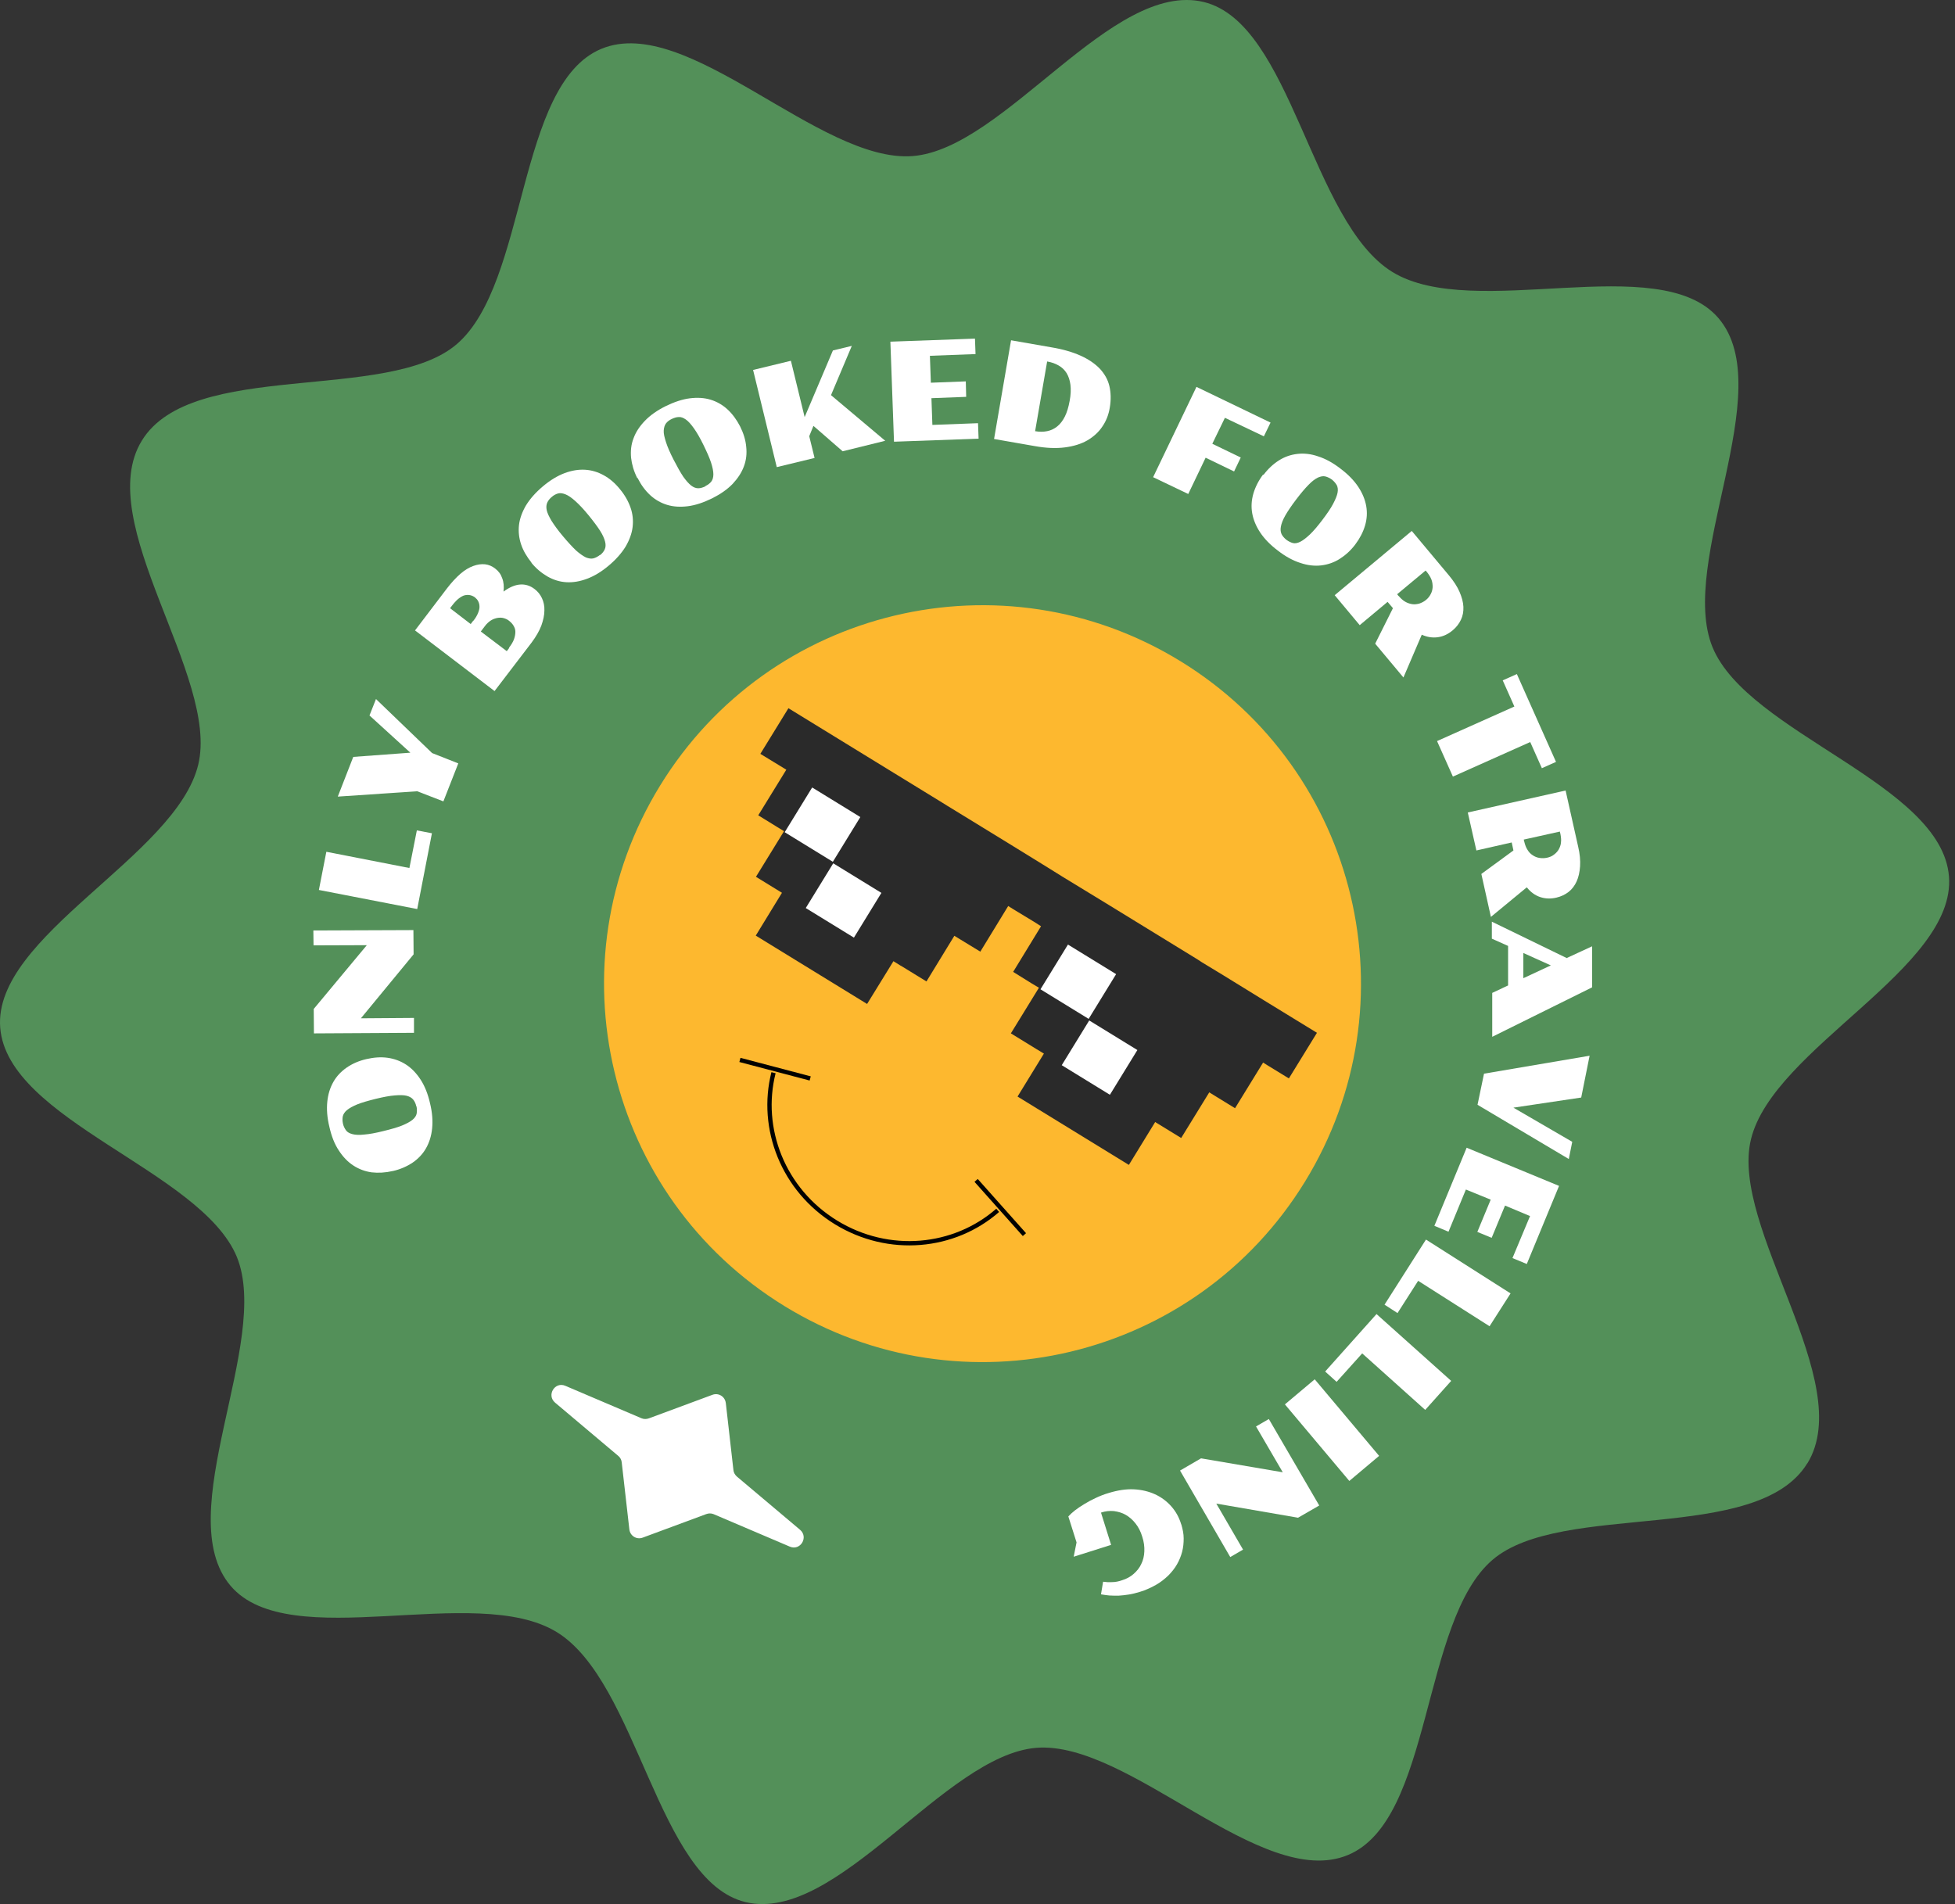 <svg width="231" height="225" viewBox="0 0 231 225" fill="none" xmlns="http://www.w3.org/2000/svg">
<rect x="0" y="0" width="231" height="225" fill="#333333" stroke="none"/>
<path d="M213.546 172.921C207.635 182.555 184.532 177.343 176.365 184.315C167.904 191.535 169.303 215.089 159.241 219.217C149.066 223.414 133.43 205.681 122.466 206.538C111.614 207.395 98.912 227.362 88.082 224.768C77.659 222.241 75.425 198.799 65.791 192.866C56.158 186.955 34.228 195.573 27.256 187.406C20.037 178.945 32.107 158.572 27.978 148.51C23.759 138.335 0.882 132.401 0.025 121.436C-0.833 110.584 20.804 101.176 23.421 90.369C25.948 79.946 10.832 61.694 16.765 52.06C22.677 42.426 45.779 47.638 53.947 40.689C62.407 33.469 61.008 9.915 71.071 5.764C81.246 1.567 96.881 19.301 107.846 18.443C118.698 17.586 131.4 -2.381 142.229 0.236C152.653 2.763 154.886 26.204 164.52 32.138C174.154 38.049 196.084 29.431 203.055 37.598C210.275 46.059 198.204 66.431 202.356 76.494C206.552 86.669 229.429 92.603 230.287 103.568C231.144 114.42 209.508 123.828 206.89 134.635C204.364 145.058 219.48 163.31 213.546 172.944" fill="#539059"/>
<path d="M46.412 138.377C45.532 138.58 44.697 138.625 43.907 138.535C43.118 138.422 42.396 138.151 41.741 137.722C41.087 137.294 40.523 136.707 40.027 135.94C39.53 135.195 39.169 134.27 38.921 133.165C38.651 132.082 38.583 131.067 38.673 130.187C38.763 129.284 39.011 128.517 39.395 127.84C39.779 127.164 40.32 126.6 40.974 126.148C41.629 125.697 42.396 125.359 43.276 125.156C44.156 124.953 44.99 124.885 45.803 124.998C46.592 125.111 47.337 125.381 47.991 125.81C48.645 126.239 49.209 126.825 49.706 127.592C50.202 128.359 50.563 129.284 50.811 130.367C51.082 131.473 51.15 132.466 51.059 133.345C50.969 134.248 50.721 135.015 50.337 135.692C49.954 136.369 49.412 136.933 48.758 137.384C48.081 137.835 47.314 138.174 46.434 138.377M49.187 130.728C49.119 130.412 49.006 130.164 48.826 129.939C48.668 129.736 48.397 129.578 48.059 129.487C47.698 129.397 47.246 129.397 46.66 129.442C46.073 129.487 45.329 129.623 44.404 129.848C43.501 130.074 42.779 130.277 42.215 130.503C41.674 130.728 41.268 130.954 40.997 131.18C40.726 131.405 40.568 131.653 40.501 131.924C40.455 132.195 40.455 132.466 40.523 132.781C40.591 133.097 40.726 133.345 40.884 133.571C41.042 133.797 41.313 133.932 41.651 134.022C41.99 134.113 42.463 134.135 43.05 134.067C43.637 134.022 44.381 133.887 45.284 133.661C46.209 133.436 46.931 133.233 47.495 133.007C48.036 132.781 48.465 132.556 48.736 132.33C49.006 132.105 49.187 131.856 49.232 131.586C49.277 131.315 49.277 131.022 49.209 130.728" fill="white"/>
<path d="M37.094 122.114L37.071 119.226L43.343 111.691L37.048 111.713L37.026 109.953L48.848 109.908L48.871 112.774L42.644 120.332L48.916 120.286V122.046L37.094 122.114Z" fill="white"/>
<path d="M37.68 105.166L38.56 100.654L48.374 102.572L49.254 98.127L51.036 98.465L49.299 107.422L37.68 105.166Z" fill="white"/>
<path d="M49.299 93.503L39.913 94.134L41.741 89.442L48.487 88.945L43.658 84.546L44.426 82.606L51.059 88.99L54.15 90.209L52.39 94.698L49.299 93.503Z" fill="white"/>
<path d="M49.028 74.51L52.818 69.524C53.36 68.825 53.879 68.261 54.398 67.81C54.916 67.358 55.413 67.065 55.909 66.885C56.406 66.704 56.857 66.636 57.308 66.681C57.737 66.727 58.165 66.907 58.526 67.2C58.91 67.494 59.181 67.855 59.339 68.329C59.519 68.78 59.564 69.321 59.496 69.908C60.196 69.389 60.85 69.118 61.459 69.073C62.068 69.028 62.655 69.208 63.174 69.615C63.535 69.885 63.828 70.246 64.031 70.675C64.234 71.103 64.347 71.6 64.325 72.141C64.325 72.683 64.189 73.292 63.964 73.924C63.715 74.578 63.332 75.232 62.813 75.932L58.436 81.662L49.028 74.488V74.51ZM55.932 73.36C56.203 73.021 56.383 72.705 56.496 72.412C56.609 72.119 56.676 71.871 56.654 71.645C56.654 71.419 56.586 71.216 56.496 71.036C56.406 70.855 56.27 70.72 56.112 70.585C55.954 70.472 55.774 70.382 55.571 70.337C55.368 70.291 55.165 70.291 54.939 70.337C54.713 70.382 54.488 70.517 54.24 70.697C53.992 70.878 53.743 71.149 53.473 71.487L53.179 71.871L55.616 73.743L55.909 73.36H55.932ZM60.128 76.563C60.422 76.18 60.624 75.841 60.737 75.526C60.85 75.21 60.895 74.916 60.895 74.646C60.895 74.375 60.805 74.149 60.67 73.924C60.534 73.698 60.354 73.518 60.151 73.36C59.97 73.202 59.745 73.112 59.519 73.044C59.271 72.976 59.023 72.976 58.775 73.021C58.526 73.066 58.256 73.157 58.007 73.315C57.759 73.472 57.511 73.698 57.308 73.969L56.812 74.623L59.88 76.947L60.173 76.563H60.128Z" fill="white"/>
<path d="M62.814 66.498C62.25 65.798 61.821 65.076 61.573 64.332C61.325 63.587 61.234 62.82 61.325 62.031C61.415 61.264 61.708 60.474 62.159 59.707C62.633 58.94 63.288 58.195 64.145 57.473C65.002 56.751 65.859 56.232 66.694 55.916C67.529 55.601 68.341 55.465 69.131 55.51C69.921 55.556 70.642 55.781 71.342 56.165C72.041 56.548 72.673 57.09 73.237 57.789C73.824 58.489 74.23 59.211 74.501 59.978C74.771 60.745 74.839 61.512 74.749 62.279C74.658 63.046 74.365 63.836 73.914 64.603C73.44 65.37 72.786 66.114 71.928 66.836C71.071 67.558 70.214 68.077 69.356 68.393C68.522 68.709 67.71 68.844 66.92 68.799C66.13 68.754 65.408 68.528 64.686 68.122C63.987 67.716 63.333 67.175 62.769 66.475M70.913 65.595C71.161 65.392 71.342 65.167 71.455 64.918C71.567 64.67 71.59 64.377 71.5 64.016C71.41 63.655 71.229 63.226 70.913 62.73C70.597 62.234 70.146 61.625 69.537 60.88C68.95 60.158 68.431 59.617 67.98 59.211C67.552 58.827 67.168 58.556 66.83 58.421C66.491 58.285 66.198 58.24 65.95 58.308C65.701 58.376 65.431 58.511 65.205 58.714C64.957 58.917 64.776 59.143 64.664 59.391C64.551 59.639 64.528 59.932 64.596 60.271C64.664 60.609 64.867 61.038 65.16 61.534C65.476 62.031 65.905 62.64 66.514 63.362C67.123 64.084 67.642 64.648 68.07 65.054C68.499 65.437 68.905 65.708 69.221 65.866C69.559 66.001 69.853 66.047 70.124 65.979C70.372 65.911 70.642 65.776 70.891 65.573" fill="white"/>
<path d="M75.289 56.479C74.883 55.667 74.657 54.877 74.567 54.088C74.499 53.298 74.567 52.531 74.861 51.786C75.131 51.042 75.582 50.365 76.214 49.711C76.846 49.057 77.658 48.492 78.651 47.996C79.666 47.5 80.614 47.184 81.494 47.071C82.396 46.958 83.208 47.004 83.953 47.229C84.697 47.455 85.374 47.838 85.961 48.38C86.547 48.921 87.044 49.598 87.45 50.388C87.856 51.2 88.104 52.012 88.172 52.802C88.262 53.614 88.172 54.381 87.901 55.103C87.63 55.847 87.179 56.524 86.57 57.179C85.938 57.833 85.126 58.397 84.133 58.893C83.118 59.39 82.17 59.706 81.29 59.818C80.388 59.931 79.576 59.886 78.831 59.66C78.087 59.435 77.41 59.051 76.823 58.51C76.237 57.968 75.74 57.291 75.334 56.479M83.366 57.427C83.659 57.291 83.885 57.111 84.043 56.908C84.201 56.705 84.291 56.412 84.291 56.051C84.291 55.69 84.201 55.238 84.02 54.674C83.84 54.11 83.524 53.411 83.118 52.576C82.712 51.741 82.328 51.087 81.99 50.613C81.651 50.139 81.336 49.779 81.042 49.575C80.749 49.372 80.478 49.26 80.208 49.282C79.937 49.282 79.666 49.372 79.373 49.508C79.079 49.643 78.854 49.824 78.696 50.027C78.538 50.23 78.448 50.523 78.425 50.884C78.403 51.245 78.516 51.696 78.696 52.26C78.876 52.824 79.17 53.501 79.598 54.336C80.027 55.171 80.411 55.847 80.727 56.321C81.065 56.795 81.381 57.156 81.674 57.382C81.967 57.607 82.238 57.698 82.509 57.698C82.78 57.698 83.05 57.607 83.344 57.472" fill="white"/>
<path d="M88.984 43.716L93.452 42.633L95.076 49.288L98.415 41.414L100.649 40.873L98.19 46.694L104.597 52.086L99.566 53.327L96.114 50.326L95.618 51.545L96.249 54.117L91.782 55.2L88.984 43.716Z" fill="white"/>
<path d="M105.206 40.375L115.201 40.014L115.268 41.841L109.876 42.044L109.989 45.225L114.118 45.067L114.163 46.895L110.057 47.053L110.169 50.211L115.562 50.008L115.629 51.836L105.634 52.197L105.206 40.375Z" fill="white"/>
<path d="M119.465 40.211L124.248 41.046C125.602 41.271 126.752 41.61 127.7 42.038C128.648 42.467 129.392 42.986 129.956 43.573C130.52 44.182 130.904 44.859 131.084 45.626C131.265 46.393 131.287 47.25 131.129 48.175C130.994 49.01 130.701 49.754 130.249 50.409C129.821 51.063 129.212 51.605 128.49 52.033C127.745 52.462 126.865 52.733 125.827 52.868C124.79 53.003 123.594 52.958 122.24 52.71L117.457 51.875L119.465 40.211ZM122.285 50.95C122.804 51.04 123.301 51.04 123.729 50.95C124.18 50.86 124.564 50.679 124.925 50.386C125.286 50.093 125.579 49.709 125.827 49.213C126.076 48.717 126.256 48.107 126.391 47.363C126.527 46.641 126.549 46.009 126.482 45.468C126.414 44.926 126.256 44.475 126.03 44.092C125.782 43.708 125.489 43.415 125.083 43.189C124.699 42.963 124.248 42.806 123.729 42.715L122.308 50.95H122.285Z" fill="white"/>
<path d="M141.372 45.717L150.126 49.936L149.336 51.56L144.734 49.372L143.245 52.44L146.606 54.065L145.817 55.712L142.455 54.087L140.402 58.374L136.251 56.388L141.372 45.717Z" fill="white"/>
<path d="M149.291 56.119C149.833 55.397 150.442 54.833 151.119 54.404C151.796 53.975 152.518 53.727 153.307 53.637C154.074 53.547 154.909 53.637 155.744 53.93C156.601 54.201 157.481 54.675 158.384 55.374C159.286 56.051 159.986 56.773 160.482 57.518C160.978 58.262 161.294 59.029 161.429 59.796C161.565 60.563 161.52 61.331 161.294 62.097C161.068 62.865 160.685 63.609 160.143 64.331C159.602 65.053 158.97 65.617 158.293 66.046C157.617 66.475 156.872 66.723 156.105 66.813C155.338 66.903 154.503 66.813 153.646 66.52C152.788 66.249 151.909 65.775 151.006 65.076C150.104 64.399 149.404 63.677 148.908 62.932C148.412 62.188 148.096 61.421 147.96 60.654C147.825 59.886 147.87 59.119 148.096 58.33C148.321 57.563 148.705 56.796 149.246 56.074M151.999 63.79C152.247 63.97 152.518 64.106 152.766 64.173C153.037 64.241 153.33 64.173 153.646 64.015C153.962 63.857 154.345 63.564 154.774 63.158C155.203 62.752 155.699 62.165 156.263 61.421C156.827 60.676 157.256 60.044 157.526 59.526C157.797 59.007 157.978 58.578 158.045 58.217C158.113 57.856 158.068 57.563 157.955 57.337C157.82 57.111 157.639 56.886 157.391 56.683C157.143 56.502 156.872 56.367 156.601 56.299C156.331 56.232 156.037 56.299 155.721 56.435C155.406 56.593 155.022 56.863 154.616 57.292C154.21 57.698 153.713 58.285 153.149 59.029C152.585 59.774 152.157 60.405 151.863 60.924C151.57 61.443 151.412 61.872 151.345 62.233C151.277 62.594 151.322 62.887 151.435 63.135C151.57 63.383 151.751 63.587 151.999 63.79Z" fill="white"/>
<path d="M166.821 62.752L171.198 67.986C171.762 68.663 172.191 69.317 172.461 69.949C172.732 70.581 172.89 71.167 172.913 71.709C172.935 72.273 172.845 72.769 172.619 73.243C172.394 73.717 172.078 74.123 171.649 74.484C171.108 74.935 170.544 75.206 169.912 75.296C169.28 75.386 168.649 75.296 167.994 75.003L165.828 80.057L162.489 76.063L164.588 71.867L163.956 71.122L160.662 73.875L157.706 70.333L166.799 62.752H166.821ZM165.264 70.423C165.513 70.716 165.761 70.942 166.031 71.1C166.302 71.258 166.573 71.348 166.866 71.393C167.137 71.438 167.43 71.393 167.701 71.325C167.972 71.235 168.242 71.1 168.491 70.897C168.739 70.694 168.919 70.468 169.055 70.197C169.19 69.949 169.258 69.678 169.28 69.385C169.28 69.092 169.258 68.821 169.145 68.505C169.032 68.212 168.852 67.918 168.626 67.625L168.446 67.422L165.084 70.22L165.264 70.445V70.423Z" fill="white"/>
<path d="M178.936 83.49L177.56 80.399L179.23 79.654L183.855 90.032L182.185 90.777L180.809 87.686L171.672 91.77L169.799 87.573L178.936 83.49Z" fill="white"/>
<path d="M184.984 93.393L186.473 100.048C186.676 100.906 186.744 101.673 186.699 102.372C186.653 103.049 186.518 103.658 186.293 104.154C186.067 104.651 185.751 105.079 185.345 105.395C184.939 105.711 184.465 105.937 183.901 106.072C183.224 106.23 182.592 106.207 181.983 106.004C181.374 105.801 180.855 105.418 180.404 104.854L176.162 108.351L175.034 103.274L178.825 100.499L178.622 99.552L174.448 100.499L173.432 96.01L184.984 93.415V93.393ZM180.111 99.484C180.201 99.845 180.314 100.161 180.494 100.432C180.652 100.702 180.855 100.906 181.103 101.063C181.329 101.221 181.6 101.334 181.893 101.379C182.186 101.424 182.48 101.424 182.795 101.357C183.111 101.289 183.382 101.176 183.608 100.996C183.856 100.815 184.036 100.612 184.172 100.387C184.307 100.138 184.42 99.868 184.442 99.552C184.488 99.236 184.442 98.898 184.375 98.537L184.307 98.266L180.043 99.213L180.111 99.484Z" fill="white"/>
<path d="M185.141 113.201L188.12 111.824V116.675L176.32 122.519V117.329L178.193 116.45V111.779L176.275 110.922V108.914L185.141 113.223V113.201ZM179.997 115.592L183.246 114.081L179.997 112.614V115.592Z" fill="white"/>
<path d="M187.826 124.754L186.833 129.695L178.824 130.891L185.773 134.929L185.367 136.96L174.582 130.552L175.349 126.875L187.826 124.754Z" fill="white"/>
<path d="M184.216 140.137L180.404 149.365L178.711 148.666L180.787 143.702L177.832 142.461L176.252 146.274L174.56 145.575L176.139 141.762L173.207 140.566L171.153 145.552L169.484 144.853L173.297 135.625L184.216 140.137Z" fill="white"/>
<path d="M178.486 152.841L176.004 156.721L167.566 151.352L165.129 155.165L163.595 154.172L168.491 146.479L178.486 152.841Z" fill="white"/>
<path d="M171.469 163.178L168.401 166.607L160.955 159.929L157.932 163.291L156.578 162.072L162.648 155.281L171.469 163.178Z" fill="white"/>
<path d="M155.345 162.992L151.823 165.955L159.433 175.002L162.955 172.039L155.345 162.992Z" fill="white"/>
<path d="M155.879 177.904L153.375 179.348L143.718 177.678L146.877 183.116L145.365 183.995L139.432 173.775L141.913 172.331L151.57 173.978L148.411 168.563L149.923 167.684L155.879 177.904Z" fill="white"/>
<path d="M139.59 180.166C139.748 180.707 139.861 181.249 139.861 181.79C139.861 182.332 139.815 182.851 139.68 183.37C139.545 183.888 139.342 184.385 139.071 184.859C138.8 185.332 138.439 185.784 138.033 186.19C137.604 186.596 137.131 186.979 136.567 187.295C136.003 187.611 135.371 187.904 134.694 188.107C134.243 188.243 133.814 188.356 133.385 188.423C132.957 188.491 132.551 188.536 132.167 188.559C131.784 188.559 131.4 188.559 131.062 188.536C130.723 188.514 130.407 188.446 130.092 188.401L130.34 186.912C130.678 186.957 131.017 186.979 131.423 186.957C131.806 186.957 132.212 186.867 132.596 186.731C133.115 186.573 133.566 186.325 133.95 185.987C134.333 185.648 134.649 185.265 134.852 184.813C135.078 184.362 135.19 183.866 135.213 183.324C135.236 182.783 135.168 182.196 134.965 181.587C134.784 180.978 134.514 180.459 134.175 180.03C133.837 179.602 133.453 179.263 133.025 179.015C132.596 178.767 132.122 178.632 131.626 178.564C131.129 178.519 130.61 178.564 130.092 178.744L131.287 182.557L126.865 183.956L127.204 182.264L126.234 179.196C126.437 178.97 126.707 178.722 127.023 178.474C127.339 178.226 127.723 177.977 128.129 177.729C128.535 177.481 128.986 177.233 129.482 177.007C129.956 176.782 130.475 176.579 131.017 176.421C132.054 176.105 133.047 175.947 133.972 175.992C134.897 176.037 135.732 176.24 136.476 176.579C137.221 176.917 137.875 177.413 138.394 178C138.936 178.609 139.319 179.308 139.567 180.121" fill="white"/>
<path d="M154.187 139.646C141.259 160.695 113.734 167.261 92.684 154.333C71.635 141.405 65.069 113.88 77.997 92.831C90.925 71.781 118.45 65.216 139.499 78.143C160.549 91.071 167.115 118.596 154.187 139.646Z" fill="#FDB82F"/>
<path d="M91.398 126.76C89.728 133.348 92.526 140.612 98.775 144.448C105.025 148.283 112.764 147.516 117.885 143.027" stroke="#010101" stroke-width="0.51" stroke-miterlimit="10"/>
<path d="M87.428 125.25L95.731 127.438" stroke="#010101" stroke-width="0.51" stroke-miterlimit="10"/>
<path d="M121.044 145.894L115.336 139.486" stroke="#010101" stroke-width="0.51" stroke-miterlimit="10"/>
<path d="M153.104 120.51L149.314 118.186L144.553 115.253L142.027 113.719L141.508 113.38L131.107 106.995L125.489 103.566L123.278 102.19L122.985 102.009L119.217 99.686L114.434 96.752L111.93 95.218L111.388 94.88L100.987 88.495L93.159 83.689L89.842 89.082L92.91 90.954L89.594 96.346L91.827 97.723L92.64 98.219L89.323 103.611L92.369 105.484H92.391V105.506L89.3 110.56L102.454 118.637L105.567 113.583L106.402 114.102L106.492 114.147L109.47 115.975L112.764 110.583L115.833 112.455L119.127 107.063L119.668 107.402L119.962 107.582L122.195 108.936L123.007 109.455L119.713 114.847L121.924 116.223L122.759 116.719L119.443 122.112L122.488 123.984L123.346 124.503L120.232 129.579L133.386 137.656L136.499 132.58L136.522 132.603L136.589 132.648L139.567 134.475L142.884 129.083L145.93 130.956L149.246 125.563L149.788 125.902L152.292 127.436L155.609 122.044L153.104 120.51Z" fill="#2A2A2A"/>
<path d="M95.965 93.055L92.718 98.342L98.408 101.837L101.655 96.55L95.965 93.055Z" fill="white"/>
<path d="M98.455 102.016L95.207 107.303L100.898 110.798L104.145 105.511L98.455 102.016Z" fill="white"/>
<path d="M126.188 111.618L122.941 116.904L128.632 120.4L131.879 115.113L126.188 111.618Z" fill="white"/>
<path d="M128.701 120.586L125.454 125.873L131.144 129.368L134.391 124.082L128.701 120.586Z" fill="white"/>
<path d="M85.758 165.771L86.66 173.713C86.683 174.006 86.841 174.277 87.066 174.48L94.534 180.774C95.572 181.654 94.557 183.301 93.316 182.76L84.314 178.924C84.043 178.812 83.727 178.812 83.434 178.924L75.943 181.7C75.221 181.97 74.454 181.496 74.364 180.729L73.462 172.81C73.439 172.517 73.281 172.224 73.055 172.043L65.588 165.749C64.55 164.869 65.565 163.222 66.806 163.763L75.808 167.599C76.079 167.711 76.395 167.711 76.688 167.599L84.178 164.824C84.9 164.553 85.667 165.027 85.758 165.794" fill="white"/>
</svg>
